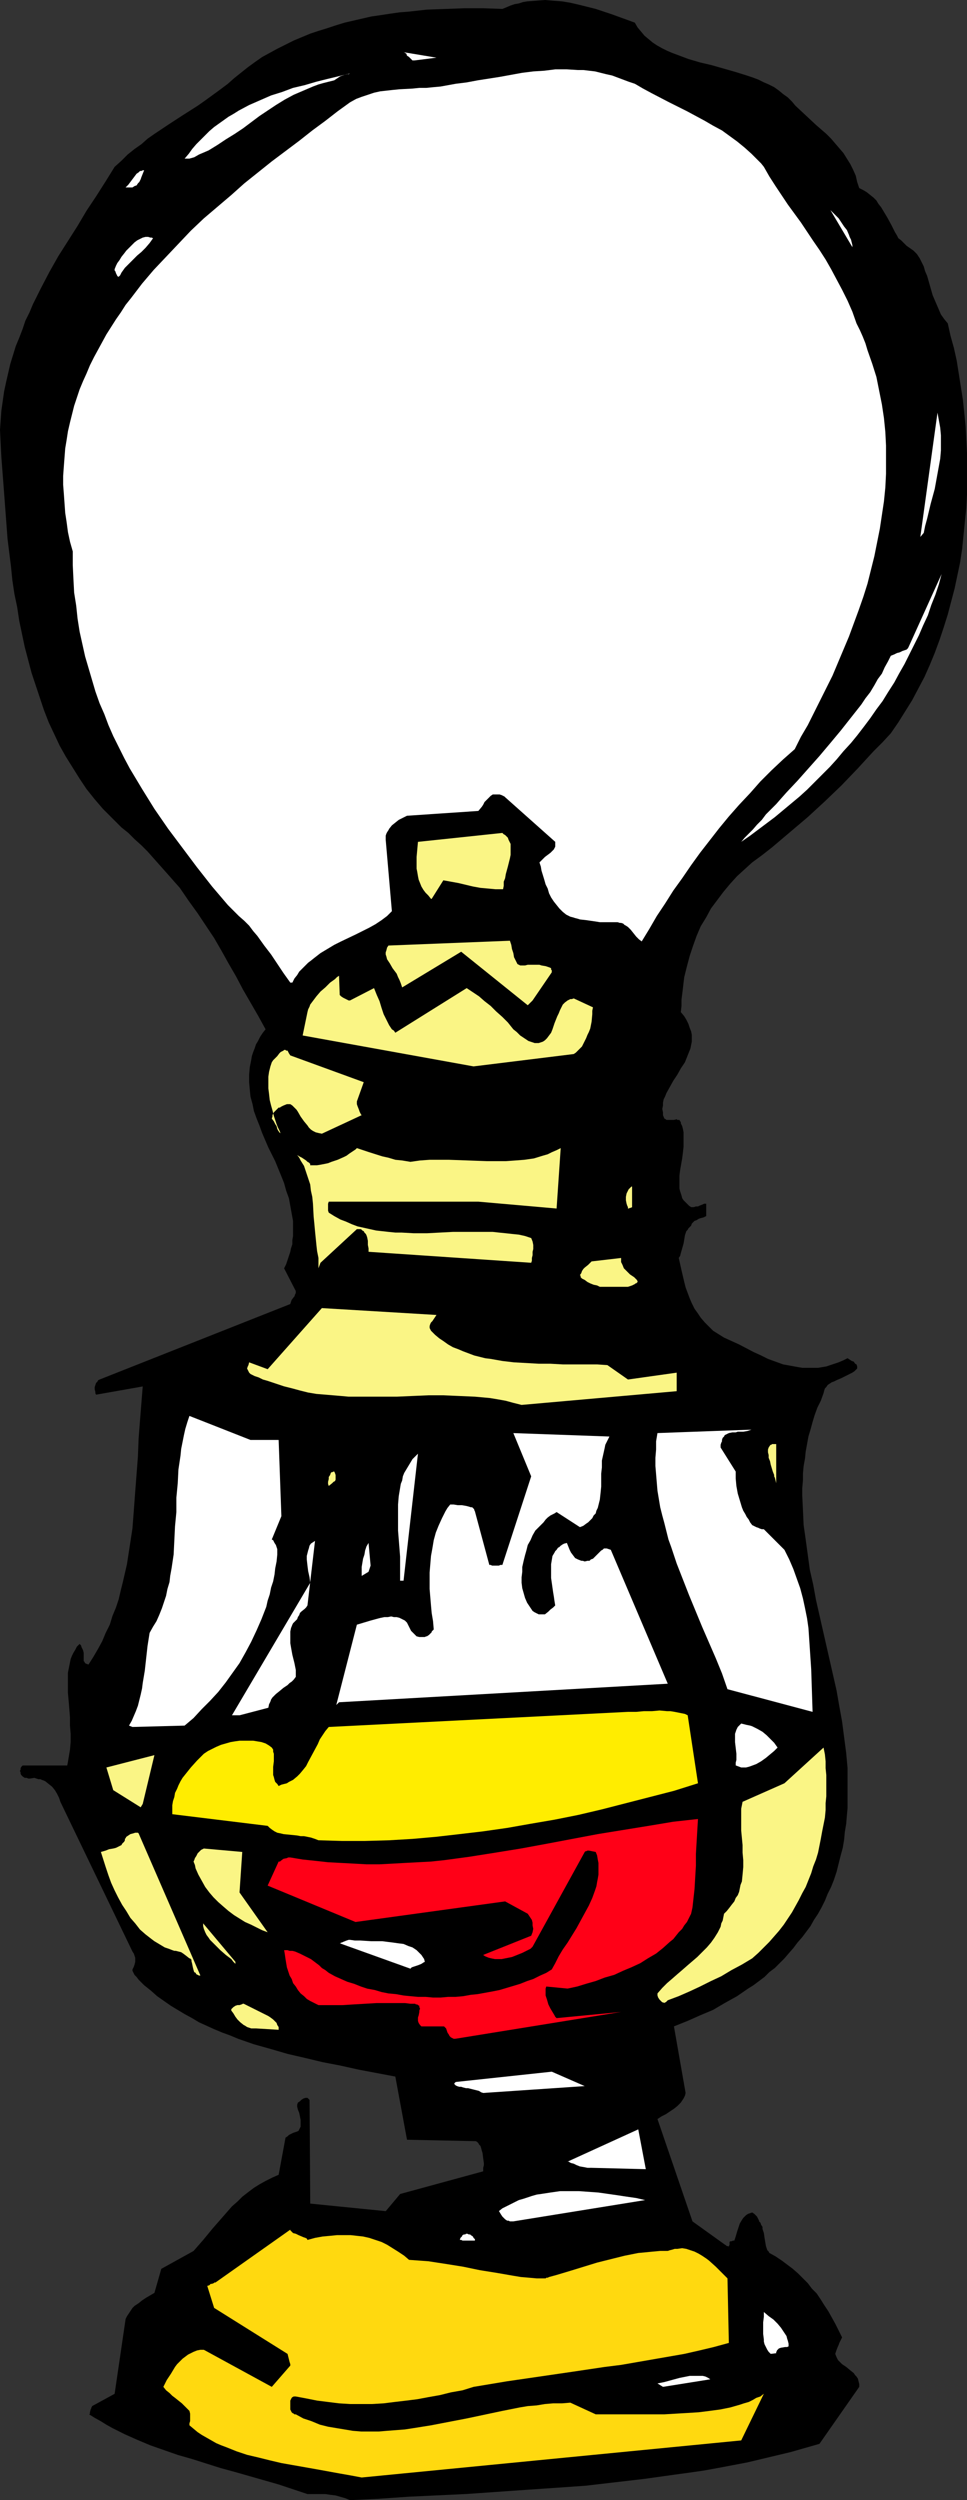 <?xml version="1.0" encoding="UTF-8" standalone="no"?>
<svg
   version="1.0"
   width="60.23mm"
   height="155.668mm"
   id="svg42"
   sodipodi:docname="Fuel Lantern 2.wmf"
   xmlns:inkscape="http://www.inkscape.org/namespaces/inkscape"
   xmlns:sodipodi="http://sodipodi.sourceforge.net/DTD/sodipodi-0.dtd"
   xmlns="http://www.w3.org/2000/svg"
   xmlns:svg="http://www.w3.org/2000/svg">
  <rect width="100%" height="100%" fill="#333333" stroke="none"/>
  <sodipodi:namedview
     id="namedview42"
     pagecolor="#ffffff"
     bordercolor="#000000"
     borderopacity="0.25"
     inkscape:showpageshadow="2"
     inkscape:pageopacity="0.0"
     inkscape:pagecheckerboard="0"
     inkscape:deskcolor="#d1d1d1"
     inkscape:document-units="mm" />
  <defs
     id="defs1">
    <pattern
       id="WMFhbasepattern"
       patternUnits="userSpaceOnUse"
       width="6"
       height="6"
       x="0"
       y="0" />
  </defs>
  <path
     style="fill:#000000;fill-opacity:1;fill-rule:evenodd;stroke:none"
     d="m 82.396,588.353 6.786,-0.323 6.947,-0.485 13.733,-0.646 6.947,-0.485 6.947,-0.485 7.109,-0.485 6.947,-0.485 6.947,-0.808 6.947,-0.808 6.947,-0.97 3.554,-0.485 3.393,-0.485 3.554,-0.646 3.393,-0.646 3.393,-0.646 3.393,-0.808 3.393,-0.808 3.393,-0.808 3.393,-0.97 3.393,-0.97 9.371,-13.412 v -0.646 l -0.162,-0.646 -0.162,-0.646 -0.323,-0.485 -0.323,-0.323 -0.323,-0.485 -0.808,-0.646 -0.969,-0.808 -0.969,-0.646 -0.485,-0.485 -0.485,-0.485 -0.323,-0.646 -0.323,-0.808 0.162,-0.485 0.162,-0.485 0.323,-0.808 0.162,-0.323 0.162,-0.485 0.323,-0.646 0.162,-0.323 0.162,-0.323 -0.808,-1.616 -0.808,-1.616 -0.808,-1.454 -0.808,-1.454 -0.969,-1.454 -0.808,-1.293 -0.969,-1.454 -1.131,-1.131 -0.969,-1.293 -1.131,-1.131 -1.131,-1.131 -1.292,-1.131 -1.292,-0.97 -1.292,-0.97 -1.454,-0.97 -1.454,-0.808 -0.162,-0.323 -0.323,-0.323 -0.162,-0.485 -0.162,-0.485 -0.162,-0.97 -0.162,-0.97 -0.162,-1.131 -0.323,-0.97 V 524.04 l -0.323,-0.485 -0.162,-0.485 -0.323,-0.323 v 0 -0.162 l -0.162,-0.323 -0.162,-0.323 -0.162,-0.323 -0.323,-0.323 -0.323,-0.323 -0.485,-0.323 -0.485,0.162 -0.485,0.162 -0.485,0.323 -0.323,0.323 -0.323,0.323 -0.323,0.485 -0.485,0.808 -0.323,0.97 -0.323,0.97 -0.323,1.131 -0.323,0.97 h -0.323 l -0.323,0.162 h -0.323 l -0.162,0.162 v 0.162 0.162 0.323 l -0.162,0.323 v 0 0.162 l -0.162,-0.162 h -0.323 l -0.162,-0.162 -0.485,-0.323 -7.432,-5.332 -8.24,-24.077 0.969,-0.646 0.969,-0.485 0.969,-0.646 0.969,-0.646 0.808,-0.646 0.323,-0.323 0.485,-0.485 0.323,-0.485 0.323,-0.485 0.323,-0.646 0.162,-0.646 -2.747,-15.674 3.231,-1.293 2.908,-1.293 3.07,-1.293 2.747,-1.616 2.908,-1.616 2.585,-1.778 1.292,-0.808 1.292,-0.97 1.292,-0.97 1.131,-1.131 1.292,-0.97 1.131,-1.131 1.131,-1.131 0.969,-1.131 1.131,-1.293 0.969,-1.293 1.131,-1.293 0.969,-1.293 0.969,-1.293 0.808,-1.454 0.969,-1.454 0.808,-1.454 0.808,-1.616 0.646,-1.616 0.808,-1.616 0.646,-1.616 0.646,-1.939 0.485,-1.939 0.485,-1.939 0.485,-1.778 0.323,-1.939 0.162,-1.778 0.323,-1.939 0.162,-1.939 0.162,-1.778 v -1.939 -1.778 -1.939 -3.717 l -0.323,-3.555 -0.485,-3.717 -0.485,-3.717 -0.646,-3.555 -0.646,-3.717 -0.808,-3.555 -0.808,-3.555 -0.808,-3.555 -0.808,-3.555 -1.616,-7.11 -0.646,-3.555 -0.808,-3.555 -0.485,-3.555 -0.485,-3.555 -0.485,-3.393 -0.162,-3.555 -0.162,-3.393 v -1.778 l 0.162,-1.778 v -1.616 l 0.162,-1.778 0.323,-1.778 0.162,-1.616 0.323,-1.778 0.323,-1.778 0.485,-1.616 0.485,-1.778 0.485,-1.616 0.646,-1.778 0.808,-1.616 0.646,-1.778 0.162,-0.646 0.162,-0.485 0.323,-0.323 0.323,-0.485 0.485,-0.323 0.485,-0.323 0.485,-0.162 0.646,-0.323 1.131,-0.485 1.292,-0.646 1.292,-0.646 0.485,-0.323 0.485,-0.485 0.162,-0.162 v -0.162 -0.323 l -0.162,-0.485 -0.323,-0.162 -0.323,-0.485 -0.485,-0.162 -0.969,-0.646 -0.969,0.485 -1.131,0.485 -0.969,0.323 -0.969,0.323 -0.969,0.323 -0.969,0.162 -0.969,0.162 h -0.969 -0.969 -0.969 -0.808 l -0.969,-0.162 -1.777,-0.323 -1.777,-0.323 -1.777,-0.646 -1.777,-0.646 -1.616,-0.808 -1.777,-0.808 -3.393,-1.778 -3.554,-1.616 -1.292,-0.808 -1.292,-0.808 -0.969,-0.97 -0.969,-0.97 -0.969,-1.131 -0.646,-0.97 -0.808,-1.131 -0.646,-1.293 -0.485,-1.131 -0.485,-1.293 -0.485,-1.293 -0.323,-1.293 -0.646,-2.747 -0.646,-2.909 0.323,-0.485 0.162,-0.646 0.323,-1.131 0.323,-1.131 0.162,-0.97 0.162,-0.97 0.323,-0.97 0.323,-0.323 0.162,-0.323 0.323,-0.323 0.323,-0.323 0.162,-0.485 0.323,-0.323 0.323,-0.323 0.485,-0.162 0.485,-0.323 0.485,-0.162 0.646,-0.162 0.646,-0.323 v -2.909 h -0.485 l -0.323,0.162 -0.808,0.323 -0.323,0.162 h -0.485 l -0.485,0.162 h -0.646 l -0.485,-0.323 -0.485,-0.485 -0.485,-0.485 -0.323,-0.323 -0.323,-0.485 -0.162,-0.646 -0.162,-0.485 -0.162,-0.485 -0.162,-0.646 v -0.485 -1.293 -1.293 l 0.162,-1.293 0.485,-2.747 0.162,-1.293 0.162,-1.454 v -1.293 -1.454 -0.646 l -0.162,-0.808 -0.162,-0.646 -0.323,-0.646 v -0.323 l -0.162,-0.162 -0.162,-0.323 h -0.162 -0.323 l -0.162,-0.162 -0.646,0.162 h -0.485 -0.646 -0.646 l -0.162,-0.162 -0.323,-0.162 -0.323,-0.808 v -0.646 l -0.162,-0.808 0.162,-0.808 v -0.646 l 0.162,-0.808 0.323,-0.646 0.323,-0.808 0.808,-1.454 0.808,-1.454 0.969,-1.454 0.808,-1.454 0.969,-1.454 0.646,-1.616 0.323,-0.808 0.323,-0.808 0.162,-0.808 0.162,-0.808 v -0.808 -0.808 l -0.162,-0.808 -0.323,-0.808 -0.323,-0.97 -0.485,-0.97 -0.485,-0.808 -0.808,-0.97 0.162,-1.454 v -1.454 l 0.162,-1.293 0.162,-1.293 0.162,-1.454 0.162,-1.293 0.646,-2.585 0.646,-2.424 0.808,-2.424 0.808,-2.262 0.969,-2.262 1.292,-2.101 1.131,-2.101 1.454,-1.939 1.454,-1.939 1.616,-1.939 1.616,-1.778 1.777,-1.616 1.777,-1.616 2.423,-1.778 2.262,-1.778 2.1,-1.778 2.1,-1.778 2.1,-1.778 2.1,-1.778 4.039,-3.717 3.877,-3.717 3.877,-4.04 1.777,-1.939 1.939,-2.101 2.1,-2.101 1.939,-2.101 1.777,-2.585 1.616,-2.585 1.616,-2.585 1.454,-2.747 1.454,-2.747 1.292,-2.909 1.131,-2.747 1.131,-3.07 0.969,-2.909 0.969,-3.07 0.808,-3.07 0.808,-3.07 0.646,-3.07 0.646,-3.07 0.485,-3.232 0.323,-3.232 0.323,-3.232 0.323,-3.07 0.162,-3.232 v -3.232 -3.232 -3.232 l -0.162,-3.232 -0.162,-3.07 -0.323,-3.232 -0.323,-3.07 -0.485,-3.07 -0.485,-3.07 -0.485,-3.07 -0.646,-2.909 -0.808,-2.909 -0.646,-2.909 -0.808,-0.97 -0.808,-1.131 -0.485,-1.131 -0.485,-1.131 -0.485,-1.131 -0.485,-1.131 -0.646,-2.262 -0.646,-2.262 -0.485,-1.131 -0.323,-1.131 -0.485,-0.97 -0.485,-0.97 -0.646,-0.97 -0.808,-0.808 -1.616,-1.131 -0.323,-0.323 -0.485,-0.485 -0.485,-0.485 -0.646,-0.485 -0.323,-0.646 -0.485,-0.808 -0.808,-1.616 -0.969,-1.778 -0.969,-1.616 -0.485,-0.808 -0.646,-0.808 -0.485,-0.808 -0.646,-0.646 -0.808,-0.646 -0.808,-0.646 -0.808,-0.485 -0.969,-0.485 -0.485,-1.454 -0.323,-1.454 -0.646,-1.454 -0.646,-1.293 -0.808,-1.293 -0.808,-1.293 -0.969,-1.131 -0.969,-1.131 -0.969,-1.131 -1.131,-1.131 -2.423,-2.101 -2.423,-2.262 -2.423,-2.262 -0.808,-0.97 -0.969,-0.97 -1.131,-0.808 -0.969,-0.808 -1.131,-0.808 -1.292,-0.646 -1.131,-0.485 -1.292,-0.646 -1.292,-0.485 -1.454,-0.485 -2.585,-0.808 -5.655,-1.616 -2.747,-0.646 -2.747,-0.808 -1.292,-0.485 -1.292,-0.485 -1.292,-0.485 -1.131,-0.485 -1.292,-0.646 -1.131,-0.646 -0.969,-0.646 -0.969,-0.808 -0.969,-0.808 -0.808,-0.97 -0.808,-0.97 L 149.445,5.333 147.667,4.686 145.89,4.04 144.113,3.393 142.174,2.747 140.236,2.101 138.297,1.616 136.358,1.131 134.258,0.646 132.319,0.323 130.219,0.162 128.28,0 l -2.1,0.162 -2.1,0.162 -0.969,0.162 -0.969,0.323 -0.969,0.162 -0.969,0.323 -1.131,0.485 -0.808,0.323 -4.524,-0.162 h -4.362 l -4.362,0.162 -4.524,0.162 -4.362,0.485 -2.1,0.162 -2.262,0.323 -2.1,0.323 -2.262,0.323 -2.1,0.485 -2.1,0.485 -2.1,0.485 -2.1,0.646 -1.939,0.646 -2.1,0.646 -1.939,0.646 -1.939,0.808 -1.939,0.808 -1.939,0.97 -1.939,0.97 -1.777,0.97 -1.777,0.97 -1.616,1.131 -1.777,1.293 -1.616,1.293 -1.616,1.293 -1.454,1.293 -1.939,1.454 -1.777,1.293 -1.777,1.293 -1.616,1.131 -3.554,2.262 -3.231,2.101 -3.393,2.262 -1.616,1.131 -1.454,1.293 -1.616,1.131 -1.616,1.293 -1.454,1.454 -1.616,1.454 -2.1,3.393 -2.262,3.555 -2.262,3.393 -2.1,3.555 -2.262,3.555 -2.262,3.555 -2.1,3.717 L 9.694,67.707 7.755,71.585 6.947,73.524 5.978,75.463 5.332,77.402 4.524,79.503 3.716,81.442 3.07,83.543 2.423,85.643 1.939,87.744 1.454,89.845 0.969,92.107 0.646,94.369 0.323,96.631 0.162,98.894 0,101.156 l 0.323,6.464 0.485,6.302 0.485,6.464 0.485,6.464 0.808,6.464 0.323,3.232 0.485,3.232 0.646,3.07 0.485,3.232 0.646,3.07 0.646,3.07 0.808,3.07 0.808,3.07 0.969,2.909 0.969,2.909 0.969,2.909 1.131,2.909 1.292,2.747 1.292,2.747 1.454,2.585 1.616,2.585 1.616,2.585 1.616,2.424 1.939,2.424 1.939,2.262 2.1,2.101 2.262,2.262 1.616,1.293 1.454,1.454 1.616,1.454 1.454,1.454 1.292,1.454 1.292,1.454 1.292,1.454 1.292,1.454 1.131,1.293 1.292,1.454 2.1,3.07 2.1,2.909 1.939,2.909 1.939,2.909 1.777,3.07 1.616,2.909 1.777,3.07 1.616,3.07 1.777,3.07 1.777,3.07 1.777,3.232 -0.646,0.808 -0.646,0.97 -0.485,0.97 -0.485,0.808 -0.323,0.97 -0.323,0.808 -0.323,0.97 -0.162,0.97 -0.162,0.808 -0.162,0.808 -0.162,1.778 v 1.778 l 0.162,1.778 0.162,1.616 0.485,1.778 0.323,1.616 0.646,1.778 0.646,1.616 0.646,1.778 1.454,3.393 1.616,3.232 1.454,3.555 0.646,1.616 0.485,1.778 0.646,1.778 0.323,1.778 0.323,1.778 0.323,1.778 v 1.778 1.778 l -0.162,0.97 v 0.97 l -0.323,0.97 -0.162,0.808 -0.323,0.97 -0.323,0.97 -0.323,0.97 -0.485,0.97 2.747,5.333 v 0.485 l -0.162,0.323 -0.162,0.485 -0.162,0.162 -0.485,0.646 -0.162,0.485 -0.162,0.485 -44.914,17.775 -0.323,0.162 -0.162,0.323 -0.323,0.323 -0.162,0.485 -0.162,0.485 v 0.485 l 0.162,0.646 v 0.323 l 0.162,0.323 10.986,-1.939 -0.323,4.04 -0.323,4.04 -0.323,4.201 -0.162,4.201 -0.323,4.201 -0.323,4.201 -0.323,4.363 -0.323,4.201 -0.646,4.201 -0.323,2.101 -0.323,2.101 -0.485,2.101 -0.485,2.101 -0.485,1.939 -0.485,2.101 -0.646,1.939 -0.808,1.939 -0.646,2.101 -0.969,1.939 -0.808,1.939 -0.969,1.778 -1.131,1.939 -1.131,1.778 -0.485,-0.162 -0.323,-0.162 -0.162,-0.323 -0.162,-0.162 v -0.323 -0.323 -1.293 l -0.162,-0.646 -0.162,-0.323 -0.162,-0.323 -0.162,-0.485 -0.323,-0.323 -0.646,0.646 -0.323,0.646 -0.485,0.808 -0.323,0.646 -0.323,0.808 -0.162,0.808 -0.162,0.808 -0.162,0.808 -0.162,0.808 v 0.97 1.778 1.939 l 0.162,1.778 0.162,1.939 0.162,2.101 v 1.939 l 0.162,1.939 v 1.939 l -0.162,1.778 -0.162,0.97 -0.162,0.97 -0.162,0.97 -0.162,0.808 H 5.332 l -0.323,0.323 -0.162,0.323 v 0.323 l -0.162,0.323 0.162,0.323 v 0.323 l 0.162,0.323 0.323,0.323 0.485,0.323 h 0.485 l 0.323,0.162 h 0.485 l 0.969,-0.162 0.485,0.162 0.485,0.162 h 0.485 l 0.323,0.162 0.485,0.162 0.323,0.162 0.808,0.646 0.808,0.646 0.646,0.808 0.485,0.808 0.485,0.97 0.162,0.485 0.162,0.485 16.964,35.227 0.323,0.485 0.162,0.485 0.162,0.485 v 0.485 0.485 l -0.162,0.646 -0.162,0.485 -0.323,0.646 v 0.323 l 0.162,0.323 0.323,0.646 0.485,0.485 0.485,0.646 1.292,1.293 1.616,1.293 1.454,1.293 1.616,1.131 1.616,1.131 1.616,0.97 1.616,0.97 1.777,0.97 1.616,0.97 1.777,0.808 1.777,0.808 1.939,0.808 1.777,0.646 1.939,0.808 3.716,1.293 4.039,1.131 3.877,1.131 4.201,0.97 4.039,0.97 4.201,0.808 4.362,0.97 8.563,1.616 2.747,14.866 15.671,0.323 h 0.485 l 0.323,0.162 0.323,0.323 0.162,0.323 0.323,0.323 0.162,0.485 0.162,0.646 0.162,0.485 0.162,1.293 0.162,1.131 v 0.485 l -0.162,0.646 v 0.485 0.323 l -19.549,5.333 -3.393,4.04 -17.772,-1.778 -0.162,-24.4 -0.162,-0.162 -0.162,-0.162 -0.162,-0.162 h -0.162 -0.162 -0.162 l -0.485,0.162 -0.485,0.323 -0.323,0.323 -0.485,0.323 -0.162,0.485 v 0.162 0.323 l 0.162,0.646 0.323,0.808 0.162,0.808 0.162,0.808 v 0.808 0.323 0.485 l -0.162,0.323 -0.162,0.323 -0.162,0.323 -0.323,0.162 -0.485,0.162 -0.485,0.162 -0.969,0.485 -0.323,0.323 -0.485,0.323 -1.616,8.726 -1.454,0.646 -1.616,0.808 -1.454,0.808 -1.292,0.808 -1.292,0.97 -1.454,1.131 -1.131,1.131 -1.292,1.131 -1.131,1.293 -1.131,1.293 -2.262,2.585 -2.262,2.747 -2.262,2.585 -7.593,4.201 -1.616,5.656 -1.939,1.131 -0.969,0.646 -0.808,0.646 -0.969,0.646 -0.485,0.485 -0.323,0.485 -0.323,0.485 -0.323,0.485 -0.323,0.485 -0.323,0.646 -2.585,17.613 -5.332,2.909 v 0.162 l -0.162,0.162 v 0.162 l -0.162,0.323 -0.162,0.646 v 0.323 l -0.162,0.162 1.292,0.808 1.454,0.808 1.292,0.808 1.454,0.808 2.908,1.454 2.908,1.293 3.07,1.293 3.231,1.131 3.231,1.131 3.393,0.97 6.624,2.101 3.554,0.97 3.393,0.97 6.786,1.939 3.393,1.131 3.393,1.131 h 1.454 1.454 1.292 l 1.131,0.162 1.292,0.162 1.131,0.323 1.131,0.323 z"
     id="path1" />
  <path
     style="fill:#ffd90f;fill-opacity:1;fill-rule:evenodd;stroke:none"
     d="m 85.143,583.021 89.344,-8.726 5.332,-10.988 -0.808,0.646 -0.969,0.323 -0.808,0.485 -0.969,0.485 -1.131,0.323 -0.969,0.323 -1.131,0.323 -1.131,0.323 -2.423,0.485 -2.423,0.323 -2.585,0.323 -2.585,0.162 -2.747,0.162 -2.747,0.162 h -5.493 -5.493 -2.585 -2.585 l -5.978,-2.747 -1.939,0.162 h -2.1 l -1.939,0.162 -1.939,0.323 -2.1,0.162 -1.939,0.323 -4.039,0.808 -8.401,1.778 -4.201,0.808 -4.201,0.808 -4.039,0.646 -2.1,0.323 -2.1,0.162 -2.1,0.162 -1.939,0.162 H 87.082 84.981 l -1.939,-0.162 -1.939,-0.323 -1.939,-0.323 -1.939,-0.323 -1.939,-0.485 -1.939,-0.808 -1.939,-0.646 -1.777,-0.97 h -0.323 l -0.162,-0.162 -0.323,-0.162 -0.162,-0.162 -0.162,-0.323 -0.162,-0.323 v -0.323 -0.485 -0.485 -0.323 -0.485 l 0.162,-0.323 0.162,-0.323 0.162,-0.162 0.323,-0.162 h 0.485 l 2.585,0.485 2.423,0.485 2.585,0.323 2.585,0.323 2.585,0.162 h 2.585 2.585 l 2.747,-0.162 2.585,-0.323 2.747,-0.323 2.585,-0.323 2.585,-0.485 2.747,-0.485 2.585,-0.646 2.747,-0.485 2.585,-0.808 3.877,-0.646 3.877,-0.646 7.755,-1.131 7.755,-1.131 7.593,-1.131 3.877,-0.485 3.716,-0.646 3.716,-0.646 3.716,-0.646 3.716,-0.646 3.554,-0.808 3.393,-0.808 3.554,-0.97 -0.323,-15.19 -0.646,-0.646 -0.646,-0.646 -1.454,-1.454 -1.616,-1.454 -0.646,-0.485 -0.969,-0.646 -0.808,-0.485 -0.969,-0.485 -0.969,-0.323 -0.969,-0.323 -0.969,-0.162 -1.131,0.162 h -0.646 l -0.485,0.162 -0.646,0.162 -0.485,0.162 h -1.777 l -1.777,0.162 -1.616,0.162 -1.777,0.162 -1.616,0.323 -1.616,0.323 -3.231,0.808 -3.231,0.808 -6.301,1.939 -3.231,0.97 -1.777,0.485 -0.323,0.162 h -0.323 l -0.162,0.162 h -0.162 -1.939 l -1.777,-0.162 -1.939,-0.162 -1.939,-0.323 -3.716,-0.646 -4.039,-0.646 -3.877,-0.808 -4.039,-0.646 -2.1,-0.323 -2.1,-0.323 -2.262,-0.162 -2.262,-0.162 -1.131,-0.97 -1.454,-0.97 -1.292,-0.808 -1.292,-0.808 -1.292,-0.646 -1.454,-0.485 -1.454,-0.485 -1.454,-0.323 -1.454,-0.162 -1.454,-0.162 h -1.616 -1.616 l -1.616,0.162 -1.777,0.162 -1.777,0.323 -1.777,0.485 -0.162,-0.323 -0.323,-0.162 -0.485,-0.162 -1.131,-0.485 -0.646,-0.323 -0.646,-0.162 -0.485,-0.485 -0.162,-0.162 v -0.162 L 50.73,537.129 h -0.323 v 0.162 h -0.162 l -0.323,0.162 h -0.323 l -0.323,0.323 -0.485,0.162 1.616,5.171 17.287,10.827 0.162,0.646 0.162,0.646 0.162,0.646 0.162,0.485 v 0.323 l -4.362,5.009 -15.995,-8.726 h -0.808 l -0.808,0.162 -0.808,0.323 -0.646,0.323 -0.646,0.323 -0.646,0.485 -0.646,0.485 -0.646,0.646 -0.646,0.646 -0.485,0.646 -0.969,1.616 -0.969,1.454 -0.808,1.616 0.646,0.808 0.808,0.646 0.646,0.646 0.646,0.485 0.808,0.646 0.808,0.646 0.808,0.808 0.485,0.485 0.485,0.485 0.162,0.646 v 0.808 0.485 0.485 l -0.162,0.485 v 0.485 l 0.969,0.808 0.969,0.808 0.969,0.646 1.131,0.646 1.131,0.646 1.131,0.646 1.131,0.485 1.292,0.485 2.423,0.97 2.423,0.808 2.747,0.646 2.585,0.646 2.747,0.646 2.747,0.485 5.493,0.97 5.332,0.97 2.747,0.485 z"
     id="path2" />
  <path
     style="fill:#ffffff;fill-opacity:1;fill-rule:evenodd;stroke:none"
     d="m 156.069,561.691 11.148,-1.778 -0.485,-0.323 -0.646,-0.323 -0.646,-0.162 h -0.646 -0.808 -0.808 -0.808 l -0.808,0.162 -1.616,0.323 -1.777,0.485 -1.777,0.485 -1.616,0.323 z"
     id="path3" />
  <path
     style="fill:#ffffff;fill-opacity:1;fill-rule:evenodd;stroke:none"
     d="m 182.726,553.773 v -0.323 l 0.162,-0.162 v -0.162 l 0.162,-0.162 0.323,-0.323 0.485,-0.162 0.969,-0.162 h 0.485 l 0.323,-0.162 v -0.646 l -0.162,-0.646 -0.162,-0.485 -0.162,-0.646 -0.323,-0.485 -0.646,-0.97 -0.323,-0.485 -0.808,-0.97 -0.969,-0.97 -1.131,-0.808 -1.131,-0.97 v 1.131 l -0.162,1.293 v 1.293 1.454 l 0.162,1.293 v 0.485 l 0.162,0.646 0.323,0.646 0.323,0.646 0.323,0.485 0.485,0.485 z"
     id="path4" />
  <path
     style="fill:#ffffff;fill-opacity:1;fill-rule:evenodd;stroke:none"
     d="m 109.862,527.272 h 1.939 v -0.323 l -0.162,-0.162 -0.162,-0.162 -0.162,-0.323 -0.485,-0.323 -0.162,-0.162 h -0.323 l -0.323,-0.162 h -0.323 l -0.162,0.162 h -0.323 l -0.323,0.162 -0.162,0.323 -0.323,0.323 -0.162,0.485 v 0 h 0.162 v 0 h 0.162 l 0.323,0.162 h 0.162 0.485 z"
     id="path5" />
  <path
     style="fill:#ffffff;fill-opacity:1;fill-rule:evenodd;stroke:none"
     d="m 120.848,522.747 31.02,-5.009 -2.1,-0.485 -2.262,-0.323 -2.1,-0.323 -2.262,-0.323 -2.262,-0.323 -2.262,-0.162 -2.262,-0.162 h -2.262 -2.262 l -2.262,0.323 -2.1,0.323 -1.131,0.162 -1.131,0.323 -0.969,0.323 -0.969,0.323 -1.131,0.323 -0.969,0.485 -0.969,0.485 -0.969,0.485 -0.969,0.485 -0.808,0.646 0.485,0.808 0.323,0.485 0.323,0.323 0.323,0.323 0.485,0.323 h 0.323 l 0.323,0.162 h 0.485 z"
     id="path6" />
  <path
     style="fill:#ffffff;fill-opacity:1;fill-rule:evenodd;stroke:none"
     d="m 139.266,510.143 12.763,0.323 -1.777,-9.372 -16.641,7.595 h 0.162 0.162 l 0.162,0.162 0.323,0.162 0.646,0.162 0.646,0.323 0.808,0.323 0.969,0.162 0.808,0.162 z"
     id="path7" />
  <path
     style="fill:#ffffff;fill-opacity:1;fill-rule:evenodd;stroke:none"
     d="m 113.739,492.53 23.911,-1.616 -7.755,-3.393 -22.619,2.424 -0.162,0.162 -0.162,0.162 v 0.162 l 0.162,0.162 0.162,0.162 0.323,0.162 0.485,0.162 h 0.485 l 0.485,0.162 0.646,0.162 h 0.485 l 1.292,0.323 0.646,0.162 0.646,0.162 0.485,0.323 z"
     id="path8" />
  <path
     style="fill:#ff0017;fill-opacity:1;fill-rule:evenodd;stroke:none"
     d="m 107.277,479.764 38.936,-6.302 -15.187,1.454 -0.323,-0.323 -0.162,-0.323 -0.485,-0.808 -0.485,-0.808 -0.485,-0.97 -0.323,-1.131 -0.323,-0.97 v -0.485 -0.646 -0.485 l 0.162,-0.485 5.008,0.485 2.262,-0.485 2.1,-0.646 2.262,-0.646 2.1,-0.808 2.262,-0.646 2.1,-0.97 1.939,-0.808 2.1,-0.97 1.777,-1.131 1.939,-1.131 1.616,-1.293 1.616,-1.454 0.808,-0.646 0.646,-0.808 0.646,-0.808 0.808,-0.808 0.485,-0.808 0.646,-0.808 0.485,-0.97 0.485,-0.97 0.323,-1.454 0.162,-1.454 0.162,-1.454 0.162,-1.454 0.162,-2.747 0.162,-2.747 v -2.747 l 0.162,-2.747 0.162,-2.747 0.162,-2.747 -2.908,0.323 -2.908,0.323 -5.816,0.97 -5.978,0.97 -5.978,0.97 -5.978,1.131 -5.978,1.131 -6.139,1.131 -5.978,0.97 -6.139,0.97 -5.978,0.808 -3.07,0.323 -3.07,0.162 -3.07,0.162 -2.908,0.162 -3.07,0.162 h -3.07 l -2.908,-0.162 -3.07,-0.162 -3.07,-0.162 -2.908,-0.323 -3.07,-0.323 -2.908,-0.485 h -0.485 l -0.323,0.162 -0.808,0.162 -0.646,0.485 -0.162,0.162 h -0.323 l -2.585,5.656 20.68,8.564 35.22,-4.848 5.332,2.909 0.323,0.485 0.323,0.485 0.323,0.485 0.162,0.646 v 0.646 l 0.162,0.808 -0.162,0.808 -0.323,0.808 -11.309,4.525 0.485,0.323 0.808,0.323 0.646,0.162 0.808,0.162 h 0.808 0.808 l 0.808,-0.162 0.808,-0.162 0.808,-0.162 0.808,-0.323 1.616,-0.646 0.646,-0.323 0.646,-0.323 0.646,-0.323 0.485,-0.485 12.279,-22.3 0.162,-0.162 h 0.162 l 0.323,-0.162 h 0.323 l 0.808,0.162 0.808,0.162 0.323,0.808 0.162,0.97 0.162,0.808 v 0.97 0.97 0.808 l -0.162,0.97 -0.162,0.808 -0.162,0.97 -0.323,0.97 -0.646,1.778 -0.808,1.778 -0.969,1.778 -0.969,1.778 -0.969,1.778 -2.1,3.393 -1.131,1.616 -0.969,1.616 -0.808,1.616 -0.808,1.454 -1.292,0.808 -1.454,0.646 -1.616,0.808 -1.454,0.485 -1.616,0.646 -1.616,0.485 -1.616,0.485 -1.616,0.485 -1.616,0.323 -1.777,0.323 -1.777,0.323 -1.616,0.162 -1.777,0.323 -1.777,0.162 h -1.777 l -1.777,0.162 h -1.777 l -1.777,-0.162 h -1.777 l -1.777,-0.162 -1.616,-0.162 -1.777,-0.323 -1.777,-0.162 -1.616,-0.323 -1.616,-0.485 -1.777,-0.323 -1.454,-0.485 -1.616,-0.646 -1.616,-0.485 -1.454,-0.646 -1.454,-0.646 -1.454,-0.808 -0.808,-0.646 -0.808,-0.485 -0.646,-0.646 -0.646,-0.485 -0.646,-0.485 -0.646,-0.485 -0.646,-0.323 -0.646,-0.323 -0.646,-0.323 -0.646,-0.323 -1.131,-0.485 -0.646,-0.162 h -0.646 l -0.485,-0.162 h -0.808 l 0.162,0.97 0.162,1.131 0.162,0.97 0.162,0.97 0.323,0.97 0.323,0.97 0.485,0.808 0.323,0.97 0.646,0.808 0.485,0.808 0.646,0.808 0.808,0.646 0.646,0.646 0.808,0.485 0.969,0.485 0.969,0.485 h 1.454 1.292 2.908 l 2.585,-0.162 2.747,-0.162 2.747,-0.162 h 2.585 2.747 1.292 l 1.292,0.162 h 0.323 0.485 0.323 l 0.162,0.162 h 0.323 l 0.162,0.162 0.323,0.162 v 0.323 l 0.162,0.323 -0.162,0.485 v 0.323 l -0.162,0.808 -0.162,0.485 v 0.485 0.323 l 0.162,0.485 0.323,0.485 0.162,0.162 0.162,0.162 h 5.17 0.162 l 0.162,0.162 0.162,0.162 0.162,0.162 0.162,0.485 0.162,0.485 0.323,0.485 0.162,0.323 0.162,0.162 0.162,0.162 0.323,0.162 0.323,0.162 z"
     id="path9" />
  <path
     style="fill:#faf585;fill-opacity:1;fill-rule:evenodd;stroke:none"
     d="m 60.263,477.34 5.332,0.323 v -0.646 l -0.323,-0.485 -0.162,-0.485 -0.485,-0.485 -0.323,-0.323 -0.646,-0.485 -0.485,-0.323 -0.646,-0.323 -1.292,-0.646 -1.292,-0.646 -1.292,-0.646 -1.292,-0.646 h -0.162 v 0 l -0.323,0.162 -0.485,0.162 h -0.485 l -0.485,0.162 -0.485,0.323 -0.323,0.323 -0.162,0.162 v 0.323 l 0.485,0.646 0.485,0.808 0.485,0.646 0.646,0.646 0.808,0.646 0.323,0.162 0.485,0.323 0.485,0.162 0.485,0.162 h 0.646 z"
     id="path10" />
  <path
     style="fill:#faf585;fill-opacity:1;fill-rule:evenodd;stroke:none"
     d="m 157.2,470.715 2.585,-0.97 2.585,-1.131 2.423,-1.131 2.585,-1.293 2.423,-1.131 2.423,-1.454 2.423,-1.293 2.423,-1.454 1.454,-1.293 1.292,-1.293 1.292,-1.293 1.131,-1.293 1.131,-1.293 1.131,-1.454 0.969,-1.454 0.969,-1.454 0.808,-1.454 0.808,-1.454 0.808,-1.616 0.808,-1.454 0.646,-1.616 0.646,-1.616 0.485,-1.616 0.646,-1.616 0.485,-1.616 0.323,-1.616 0.323,-1.616 0.323,-1.778 0.323,-1.616 0.323,-1.616 0.162,-1.778 v -1.616 l 0.162,-1.616 v -1.778 -1.616 -1.616 l -0.162,-1.616 v -1.616 l -0.162,-1.616 -0.323,-1.616 -9.209,8.403 -9.855,4.363 -0.323,1.616 v 1.778 1.616 1.778 l 0.323,3.393 v 1.778 l 0.162,1.778 v 1.616 l -0.162,1.778 -0.162,1.616 -0.323,0.808 -0.162,0.808 -0.162,0.808 -0.323,0.808 -0.485,0.646 -0.323,0.808 -0.646,0.808 -0.485,0.646 -0.646,0.808 -0.646,0.646 -0.162,0.808 -0.162,0.808 -0.323,0.646 -0.162,0.808 -0.646,1.293 -0.808,1.293 -0.808,1.131 -0.969,1.131 -1.131,1.131 -1.131,1.131 -2.262,1.939 -1.292,1.131 -1.131,0.97 -1.292,1.131 -1.131,0.97 -1.131,1.131 -1.131,1.293 v 0.485 l 0.162,0.485 0.323,0.485 0.323,0.323 0.162,0.162 0.162,0.162 h 0.162 l 0.323,0.162 0.162,-0.162 h 0.162 l 0.323,-0.323 z"
     id="path11" />
  <path
     style="fill:#faf585;fill-opacity:1;fill-rule:evenodd;stroke:none"
     d="M 47.176,464.898 32.635,431.448 32.474,431.287 h -0.162 -0.162 -0.323 l -0.485,0.162 -0.646,0.162 -0.485,0.323 -0.485,0.323 -0.162,0.323 -0.162,0.162 v 0.162 0.162 l -0.162,0.323 -0.323,0.323 -0.162,0.162 -0.162,0.323 -0.646,0.323 -0.646,0.323 -0.646,0.162 -0.969,0.162 -0.808,0.323 -1.131,0.323 1.131,3.555 0.646,1.939 0.646,1.778 0.808,1.778 0.808,1.616 0.969,1.778 0.969,1.454 0.969,1.616 1.131,1.293 1.131,1.454 1.292,1.131 1.454,1.131 0.646,0.485 0.808,0.485 0.808,0.485 0.808,0.485 0.969,0.323 0.808,0.323 0.485,0.162 h 0.323 l 0.646,0.162 0.646,0.162 0.485,0.323 0.646,0.485 0.808,0.646 h 0.162 l 0.162,0.162 0.162,0.162 v 0.323 l 0.162,0.646 0.162,0.808 0.162,0.646 0.162,0.485 0.323,0.162 0.162,0.323 0.323,0.162 0.323,0.162 z"
     id="path12" />
  <path
     style="fill:#ffffff;fill-opacity:1;fill-rule:evenodd;stroke:none"
     d="m 96.614,463.282 0.323,-0.323 0.485,-0.162 0.969,-0.323 0.808,-0.323 0.485,-0.323 0.323,-0.162 -0.162,-0.646 -0.323,-0.485 -0.323,-0.485 -0.323,-0.323 -0.485,-0.485 -0.323,-0.323 -0.485,-0.323 -0.485,-0.323 -0.969,-0.323 -1.131,-0.485 -1.292,-0.162 -1.131,-0.162 -1.292,-0.162 -1.292,-0.162 h -2.585 l -2.585,-0.162 h -1.292 l -1.131,-0.162 h -0.323 l -0.485,0.162 -0.808,0.323 -0.323,0.162 h -0.162 l -0.162,0.162 h -0.162 z"
     id="path13" />
  <path
     style="fill:#faf585;fill-opacity:1;fill-rule:evenodd;stroke:none"
     d="m 55.416,461.666 -7.593,-9.049 v 0.646 l 0.162,0.646 0.323,0.808 0.323,0.646 0.485,0.646 0.323,0.485 0.646,0.646 0.646,0.646 1.131,1.131 1.292,1.131 1.292,0.97 0.485,0.646 0.485,0.485 z"
     id="path14" />
  <path
     style="fill:#faf585;fill-opacity:1;fill-rule:evenodd;stroke:none"
     d="m 63.009,454.717 -6.624,-9.372 0.646,-9.534 -9.047,-0.808 -0.323,0.162 -0.323,0.162 -0.162,0.162 -0.323,0.323 -0.323,0.323 -0.323,0.646 -0.323,0.485 -0.162,0.485 -0.162,0.323 0.323,0.808 0.162,0.808 0.646,1.454 0.808,1.454 0.808,1.454 0.969,1.293 0.969,1.131 1.131,1.131 1.292,1.131 1.131,0.97 1.292,0.97 1.292,0.808 1.292,0.808 1.454,0.646 1.292,0.646 1.292,0.646 z"
     id="path15" />
  <path
     style="fill:#ffed00;fill-opacity:1;fill-rule:evenodd;stroke:none"
     d="m 74.965,433.064 5.493,0.162 h 5.493 l 5.655,-0.162 5.493,-0.323 5.493,-0.485 5.655,-0.646 5.493,-0.646 5.655,-0.808 5.493,-0.97 5.655,-0.97 5.655,-1.131 5.493,-1.293 5.655,-1.454 5.655,-1.454 5.655,-1.454 5.655,-1.778 -2.423,-15.998 -0.646,-0.323 -0.808,-0.162 -0.808,-0.162 -0.808,-0.162 -0.969,-0.162 h -0.808 l -1.777,-0.162 -1.777,0.162 h -1.939 l -1.777,0.162 h -1.939 l -70.441,3.555 -0.808,0.97 -0.646,0.97 -0.646,0.97 -0.485,1.131 -1.131,2.101 -1.131,2.101 -0.485,0.97 -0.646,0.808 -0.808,0.97 -0.646,0.646 -0.969,0.808 -0.969,0.485 -0.485,0.323 -0.646,0.162 -0.646,0.162 -0.646,0.323 -0.323,-0.485 -0.485,-0.485 -0.162,-0.485 -0.162,-0.646 -0.162,-0.485 v -0.646 -1.293 l 0.162,-1.293 v -0.646 -0.485 -0.646 l -0.162,-0.485 v -0.485 l -0.323,-0.485 -0.646,-0.485 -0.808,-0.485 -0.969,-0.323 -0.969,-0.162 -0.969,-0.162 h -0.969 -1.131 -1.131 l -1.131,0.162 -0.969,0.162 -1.131,0.323 -1.131,0.323 -1.131,0.485 -0.969,0.485 -0.969,0.485 -0.969,0.646 -1.616,1.616 -1.454,1.616 -0.646,0.808 -0.646,0.808 -0.646,0.808 -0.485,0.808 -0.485,0.97 -0.323,0.808 -0.485,0.97 -0.162,0.97 -0.323,0.97 -0.162,0.97 v 0.97 1.131 l 22.457,2.747 0.485,0.485 0.646,0.485 0.485,0.323 0.646,0.323 0.808,0.162 0.646,0.162 1.616,0.162 1.616,0.162 0.808,0.162 h 0.808 l 0.808,0.162 0.808,0.162 0.969,0.323 z"
     id="path16" />
  <path
     style="fill:#faf585;fill-opacity:1;fill-rule:evenodd;stroke:none"
     d="m 33.605,424.5 2.747,-11.473 -11.309,2.909 1.616,5.332 6.462,4.04 z"
     id="path17" />
  <path
     style="fill:#ffffff;fill-opacity:1;fill-rule:evenodd;stroke:none"
     d="m 174.487,415.936 h 0.646 0.485 l 0.646,-0.162 0.485,-0.162 1.292,-0.485 1.131,-0.646 1.131,-0.808 0.969,-0.808 0.969,-0.808 0.808,-0.808 -0.808,-1.131 -0.808,-0.808 -0.969,-0.97 -0.969,-0.808 -1.131,-0.646 -1.292,-0.646 -0.485,-0.162 -0.808,-0.162 -0.646,-0.162 -0.646,-0.162 -0.485,0.485 -0.323,0.323 -0.323,0.646 -0.162,0.485 -0.162,0.485 v 0.646 0.646 0.646 l 0.323,2.747 v 1.454 l -0.162,0.646 v 0.646 z"
     id="path18" />
  <path
     style="fill:#ffffff;fill-opacity:1;fill-rule:evenodd;stroke:none"
     d="m 31.181,406.402 12.279,-0.323 2.1,-1.778 1.939,-2.101 1.939,-1.939 1.939,-2.101 1.777,-2.262 1.616,-2.262 1.616,-2.262 1.454,-2.585 1.292,-2.424 1.292,-2.747 1.131,-2.585 1.131,-2.909 0.323,-1.454 0.485,-1.454 0.323,-1.616 0.485,-1.454 0.323,-1.616 0.162,-1.454 0.323,-1.616 0.162,-1.616 v -0.646 -0.646 l -0.162,-0.485 -0.162,-0.485 -0.323,-0.485 -0.162,-0.323 -0.162,-0.323 -0.323,-0.162 2.262,-5.494 -0.646,-17.937 h -6.624 l -14.379,-5.656 -0.485,1.454 -0.485,1.616 -0.323,1.454 -0.323,1.616 -0.323,1.616 -0.162,1.616 -0.485,3.232 -0.162,3.232 -0.323,3.393 v 3.393 l -0.323,3.393 -0.162,3.393 -0.162,3.232 -0.485,3.232 -0.323,1.778 -0.162,1.454 -0.485,1.616 -0.323,1.616 -0.485,1.454 -0.485,1.454 -0.646,1.616 -0.646,1.454 -0.808,1.293 -0.808,1.454 -0.485,3.07 -0.323,2.909 -0.323,2.909 -0.485,2.909 -0.162,1.293 -0.323,1.454 -0.323,1.293 -0.323,1.293 -0.485,1.293 -0.485,1.131 -0.485,1.131 -0.646,1.131 z"
     id="path19" />
  <path
     style="fill:#ffffff;fill-opacity:1;fill-rule:evenodd;stroke:none"
     d="m 56.385,403.655 6.786,-1.778 0.162,-0.808 0.323,-0.646 0.162,-0.485 0.323,-0.485 0.485,-0.485 0.323,-0.323 0.808,-0.646 0.969,-0.808 0.969,-0.646 0.485,-0.485 0.485,-0.323 0.485,-0.485 0.485,-0.646 v -0.808 -0.808 l -0.162,-0.808 -0.162,-0.808 -0.485,-1.939 -0.323,-1.778 -0.162,-0.97 v -0.97 -0.97 -0.808 l 0.162,-0.808 0.323,-0.808 0.162,-0.323 0.323,-0.323 0.323,-0.323 0.323,-0.323 0.162,-0.485 0.323,-0.485 0.162,-0.485 0.323,-0.323 0.808,-0.646 0.323,-0.323 0.323,-0.485 1.777,-15.19 -0.485,0.323 -0.485,0.323 -0.323,0.485 -0.162,0.646 -0.162,0.485 -0.162,0.646 -0.162,0.646 v 0.808 l 0.162,1.454 0.162,1.293 0.323,1.454 0.162,1.293 -18.418,31.187 z"
     id="path20" />
  <path
     style="fill:#ffffff;fill-opacity:1;fill-rule:evenodd;stroke:none"
     d="m 191.289,402.847 -0.162,-5.009 -0.162,-5.009 -0.162,-2.424 -0.162,-2.424 -0.162,-2.424 -0.162,-2.424 -0.323,-2.262 -0.485,-2.424 -0.485,-2.262 -0.646,-2.424 -0.808,-2.262 -0.808,-2.262 -0.969,-2.262 -1.131,-2.262 -4.847,-4.848 v 0 h -0.162 -0.323 l -0.485,-0.162 -0.323,-0.162 -0.485,-0.162 -0.323,-0.162 -0.323,-0.162 -0.323,-0.162 -0.485,-0.646 -0.323,-0.646 -0.485,-0.646 -0.323,-0.646 -0.485,-0.808 -0.323,-0.808 -0.485,-1.616 -0.485,-1.616 -0.323,-1.778 -0.162,-1.778 v -1.616 l -3.554,-5.656 v -0.646 l 0.162,-0.485 0.162,-0.323 v -0.323 l 0.162,-0.485 0.323,-0.323 0.162,-0.323 0.323,-0.162 0.323,-0.162 0.323,-0.162 0.808,-0.162 h 0.808 l 0.485,-0.162 h 0.485 0.808 l 0.969,-0.162 0.485,-0.162 0.485,-0.162 -22.134,0.808 -0.323,1.939 v 1.939 l -0.162,1.939 v 1.939 l 0.162,1.939 0.162,1.939 0.162,1.939 0.323,1.939 0.323,1.939 0.485,1.939 0.485,1.778 0.485,1.939 0.485,1.939 0.646,1.778 1.292,3.878 1.454,3.717 1.454,3.717 3.07,7.433 3.231,7.433 1.454,3.555 1.292,3.717 z"
     id="path21" />
  <path
     style="fill:#ffffff;fill-opacity:1;fill-rule:evenodd;stroke:none"
     d="m 79.811,400.584 77.388,-4.363 -13.41,-31.51 -0.485,-0.162 -0.485,-0.162 h -0.323 -0.323 l -0.323,0.323 -0.323,0.162 -0.646,0.646 -0.646,0.646 -0.646,0.646 -0.485,0.162 -0.323,0.323 h -0.485 l -0.646,0.162 -0.485,-0.162 h -0.323 l -0.808,-0.323 -0.323,-0.162 -0.323,-0.162 -0.485,-0.646 -0.485,-0.646 -0.323,-0.646 -0.323,-0.808 -0.323,-0.808 -0.646,0.162 -0.323,0.162 -0.485,0.323 -0.323,0.323 -0.323,0.162 -0.323,0.485 -0.323,0.323 -0.162,0.323 -0.485,0.808 -0.162,0.97 -0.162,0.97 v 0.97 1.131 1.131 l 0.323,2.262 0.162,1.131 0.162,0.97 0.162,1.131 0.162,0.97 -0.485,0.485 -0.646,0.485 -0.485,0.485 -0.808,0.646 h -0.808 -0.646 l -0.323,-0.162 -0.323,-0.162 -0.323,-0.162 -0.485,-0.323 -0.323,-0.485 -0.323,-0.485 -0.646,-0.97 -0.485,-1.131 -0.323,-1.131 -0.323,-1.131 -0.162,-1.293 v -1.293 l 0.162,-1.293 v -1.131 l 0.323,-1.454 0.323,-1.293 0.323,-1.131 0.323,-1.293 0.646,-1.131 0.485,-1.131 0.646,-1.131 0.323,-0.323 0.323,-0.323 0.646,-0.646 0.646,-0.646 0.485,-0.646 0.485,-0.485 0.646,-0.485 0.646,-0.323 0.323,-0.162 0.485,-0.323 5.493,3.555 0.808,-0.323 0.646,-0.485 0.485,-0.323 0.485,-0.485 0.485,-0.485 0.323,-0.646 0.485,-0.485 0.162,-0.646 0.323,-0.646 0.162,-0.646 0.323,-1.293 0.162,-1.454 0.162,-1.616 v -3.07 l 0.162,-1.454 v -1.616 l 0.323,-1.454 0.323,-1.454 0.162,-0.808 0.323,-0.646 0.323,-0.646 0.323,-0.646 -22.619,-0.808 4.201,10.18 -6.786,20.845 h -0.485 l -0.323,0.162 h -0.808 -0.485 -0.323 l -0.323,-0.162 h -0.323 l -3.393,-12.604 -0.162,-0.323 v -0.162 l -0.323,-0.323 -0.162,-0.162 h -0.323 l -0.485,-0.162 -0.646,-0.162 -0.969,-0.162 h -0.969 l -0.969,-0.162 h -0.808 l -0.646,0.808 -0.485,0.808 -0.808,1.616 -0.808,1.778 -0.646,1.616 -0.485,1.778 -0.323,1.939 -0.323,1.778 -0.162,1.939 -0.162,1.939 v 1.939 1.939 l 0.162,1.939 0.162,1.939 0.162,1.778 0.323,1.939 0.162,1.939 -0.162,0.162 -0.162,0.162 -0.162,0.162 v 0.162 l -0.323,0.323 -0.323,0.323 -0.485,0.323 h -0.162 l -0.323,0.162 h -0.808 -0.485 l -0.646,-0.162 -0.485,-0.485 -0.323,-0.323 -0.485,-0.485 -0.323,-0.646 -0.323,-0.646 -0.323,-0.646 -0.485,-0.485 -0.646,-0.323 -0.646,-0.323 -0.646,-0.162 h -0.646 l -0.646,-0.162 -0.808,0.162 h -0.808 l -0.808,0.162 -0.646,0.162 -1.777,0.485 -1.616,0.485 -1.616,0.485 -4.847,18.906 z"
     id="path22" />
  <path
     style="fill:#ffffff;fill-opacity:1;fill-rule:evenodd;stroke:none"
     d="m 94.998,371.983 3.393,-29.894 -0.646,0.646 -0.646,0.646 -0.485,0.808 -0.485,0.808 -0.485,0.808 -0.485,0.808 -0.323,0.808 -0.162,0.97 -0.323,0.808 -0.162,0.97 -0.162,0.97 -0.162,0.97 -0.162,1.939 v 2.101 1.939 2.101 l 0.323,4.04 0.162,2.101 v 1.939 1.778 1.939 z"
     id="path23" />
  <path
     style="fill:#ffffff;fill-opacity:1;fill-rule:evenodd;stroke:none"
     d="m 86.759,369.882 0.485,-1.454 -0.485,-5.333 -0.485,0.808 -0.323,0.97 -0.162,0.97 -0.323,0.97 -0.162,0.97 -0.162,0.97 v 1.131 0.97 z"
     id="path24" />
  <path
     style="fill:#faf585;fill-opacity:1;fill-rule:evenodd;stroke:none"
     d="m 78.196,349.037 0.323,-0.323 0.323,-0.162 0.162,-0.323 v -0.323 -0.485 -0.323 l -0.162,-0.485 -0.162,-0.323 h -0.162 l -0.323,0.162 h -0.162 l -0.162,0.162 -0.162,0.485 -0.323,0.485 v 0.485 l -0.162,0.646 v 0.485 l 0.162,0.485 z"
     id="path25" />
  <path
     style="fill:#faf585;fill-opacity:1;fill-rule:evenodd;stroke:none"
     d="m 182.726,349.037 v -9.211 h -0.323 -0.323 -0.323 l -0.162,0.162 h -0.162 l -0.162,0.162 -0.323,0.485 -0.162,0.485 v 0.646 l 0.162,0.646 v 0.646 l 0.323,0.808 0.162,0.808 0.485,1.616 0.323,0.808 v 0.323 l 0.162,0.323 0.162,0.646 z"
     id="path26" />
  <path
     style="fill:#faf585;fill-opacity:1;fill-rule:evenodd;stroke:none"
     d="m 122.787,330.615 36.513,-3.232 v -4.363 l -11.471,1.616 -4.847,-3.393 -2.423,-0.162 h -2.747 -5.332 l -2.908,-0.162 h -2.747 l -2.908,-0.162 -2.908,-0.162 -2.747,-0.323 -2.747,-0.485 -1.292,-0.162 -2.585,-0.646 -1.292,-0.485 -1.292,-0.485 -1.131,-0.485 -1.292,-0.485 -1.131,-0.646 -1.131,-0.808 -0.969,-0.646 -0.969,-0.808 -0.969,-0.97 -0.162,-0.323 -0.162,-0.323 v -0.162 -0.323 l 0.162,-0.485 0.162,-0.323 0.323,-0.323 0.323,-0.485 0.323,-0.485 0.323,-0.485 -26.981,-1.616 -12.763,14.382 -4.362,-1.616 -0.162,0.646 -0.162,0.323 -0.162,0.485 0.162,0.323 0.162,0.323 0.162,0.323 0.323,0.323 0.323,0.162 0.323,0.162 0.323,0.162 0.969,0.323 0.969,0.485 1.131,0.323 1.939,0.646 1.939,0.646 1.939,0.485 1.777,0.485 1.939,0.485 1.939,0.323 1.939,0.162 1.939,0.162 1.939,0.162 1.777,0.162 h 3.877 3.716 3.716 l 7.432,-0.323 h 3.554 l 3.716,0.162 3.716,0.162 1.777,0.162 1.777,0.162 1.939,0.323 1.777,0.323 1.777,0.485 z"
     id="path27" />
  <path
     style="fill:#faf585;fill-opacity:1;fill-rule:evenodd;stroke:none"
     d="m 141.205,302.822 h 6.624 l 0.485,-0.162 0.485,-0.162 0.323,-0.162 0.323,-0.162 0.162,-0.162 h 0.162 l 0.162,-0.162 0.162,-0.162 v -0.162 l -0.162,-0.323 -0.323,-0.323 -0.323,-0.323 -0.485,-0.323 -0.485,-0.323 -0.485,-0.485 -0.485,-0.485 -0.485,-0.485 -0.323,-0.808 -0.323,-0.646 v -0.485 -0.485 l -6.947,0.808 -0.323,0.323 -0.485,0.485 -0.808,0.646 -0.323,0.323 -0.323,0.485 -0.162,0.485 -0.323,0.485 0.162,0.162 v 0.323 l 0.162,0.162 0.162,0.162 0.646,0.323 0.646,0.485 0.646,0.323 0.808,0.323 0.808,0.162 z"
     id="path28" />
  <path
     style="fill:#faf585;fill-opacity:1;fill-rule:evenodd;stroke:none"
     d="m 75.449,297.166 8.563,-7.918 h 0.485 0.485 l 0.323,0.323 0.323,0.162 0.162,0.323 0.323,0.323 0.162,0.323 0.162,0.485 0.162,0.808 v 0.97 l 0.162,0.808 v 0.808 l 38.29,2.585 0.162,-0.485 v -0.646 l 0.162,-0.646 v -0.808 l 0.162,-0.646 v -0.97 l -0.162,-0.808 -0.323,-0.808 -1.454,-0.485 -1.454,-0.323 -1.616,-0.162 -1.454,-0.162 -1.616,-0.162 -1.454,-0.162 h -3.07 -3.07 -3.231 l -3.07,0.162 -3.07,0.162 h -3.07 l -2.908,-0.162 h -1.454 l -1.616,-0.162 -1.454,-0.162 -1.454,-0.162 -1.454,-0.323 -1.454,-0.323 -1.454,-0.323 -1.292,-0.485 -1.454,-0.646 -1.292,-0.485 -1.454,-0.808 -1.292,-0.808 -0.162,-0.485 v -0.646 -0.323 -0.323 -0.323 l 0.162,-0.485 h 35.22 l 18.418,1.616 0.969,-14.22 -0.969,0.485 -1.131,0.485 -0.969,0.485 -1.131,0.323 -2.1,0.646 -2.262,0.323 -2.1,0.162 -2.262,0.162 h -2.262 -2.1 l -4.524,-0.162 -4.524,-0.162 h -2.262 -2.262 l -2.262,0.162 -2.262,0.323 -1.939,-0.323 -1.616,-0.162 -1.616,-0.485 -1.454,-0.323 -3.07,-0.97 -1.454,-0.485 -1.454,-0.485 -0.323,0.323 -0.485,0.323 -0.485,0.323 -0.485,0.323 -0.646,0.485 -0.646,0.323 -1.454,0.646 -1.454,0.485 -0.808,0.323 -0.808,0.162 -0.808,0.162 -0.969,0.162 h -0.808 -0.808 v -0.323 l -0.323,-0.323 -0.323,-0.162 -0.323,-0.323 -0.485,-0.323 -0.485,-0.323 -0.646,-0.323 -0.485,-0.323 0.485,0.646 0.323,0.646 0.808,1.293 0.485,1.454 0.485,1.454 0.485,1.454 0.162,1.454 0.323,1.454 0.162,1.616 0.162,3.07 0.162,1.616 0.162,1.778 0.323,3.232 0.162,1.454 0.323,1.616 v 2.424 z"
     id="path29" />
  <path
     style="fill:#faf585;fill-opacity:1;fill-rule:evenodd;stroke:none"
     d="m 148.798,284.077 v -4.848 h -0.162 l -0.162,0.162 -0.162,0.162 -0.162,0.162 -0.162,0.162 -0.162,0.323 -0.323,0.646 -0.162,0.808 v 0.808 l 0.162,0.808 0.162,0.485 0.162,0.323 v 0.162 0.162 0 h 0.162 v 0 l 0.323,-0.162 h 0.162 z"
     id="path30" />
  <path
     style="fill:#faf585;fill-opacity:1;fill-rule:evenodd;stroke:none"
     d="m 66.24,266.787 -0.162,-0.162 h -0.162 l -0.162,-0.162 -0.323,-0.485 -0.162,-0.323 -0.162,-0.646 -0.323,-0.485 -0.323,-0.646 -0.485,-0.646 0.162,-0.485 v -0.323 l 0.162,-0.323 0.162,-0.323 0.162,-0.162 0.323,-0.323 0.323,-0.323 0.323,-0.323 h 0.323 l 0.162,-0.162 0.323,-0.162 0.323,-0.162 0.808,-0.323 h 0.323 0.485 l 0.485,0.323 0.485,0.485 0.485,0.485 0.323,0.485 0.646,1.131 0.808,1.131 0.808,0.97 0.323,0.485 0.485,0.485 0.485,0.323 0.646,0.323 0.646,0.162 0.808,0.162 9.371,-4.363 -0.162,-0.162 -0.162,-0.323 -0.162,-0.323 -0.162,-0.485 -0.323,-0.808 -0.162,-0.485 v -0.646 0 l 1.616,-4.525 -17.287,-6.302 -0.323,-0.485 -0.162,-0.323 -0.162,-0.323 h -0.323 l -0.162,-0.162 h -0.323 l -0.162,0.162 -0.323,0.162 -0.323,0.162 -0.323,0.323 -0.485,0.646 -0.646,0.646 -0.323,0.323 -0.323,0.485 -0.162,0.485 -0.162,0.485 -0.323,1.293 -0.162,1.131 v 1.454 1.293 l 0.162,1.293 0.162,1.454 0.323,1.293 0.323,1.131 0.323,1.293 0.323,0.97 0.323,0.97 0.323,0.808 0.162,0.323 0.162,0.323 0.162,0.323 v 0.162 l 0.162,0.162 z"
     id="path31" />
  <path
     style="fill:#faf585;fill-opacity:1;fill-rule:evenodd;stroke:none"
     d="m 111.478,250.951 23.588,-2.909 0.485,-0.323 0.485,-0.485 0.485,-0.485 0.485,-0.485 0.323,-0.646 0.323,-0.646 0.323,-0.646 0.323,-0.808 0.323,-0.646 0.323,-0.808 0.323,-1.616 0.162,-1.778 v -0.808 l 0.162,-0.808 -4.524,-2.101 -0.485,0.162 h -0.323 l -0.646,0.323 -0.646,0.485 -0.485,0.485 -0.323,0.646 -0.323,0.646 -0.323,0.808 -0.323,0.646 -0.323,0.808 -0.323,0.808 -0.485,1.454 -0.323,0.808 -0.485,0.646 -0.485,0.646 -0.485,0.485 -0.485,0.323 -0.485,0.162 -0.485,0.162 h -0.485 -0.485 l -0.485,-0.162 -0.485,-0.162 -0.485,-0.162 -0.969,-0.646 -0.969,-0.646 -0.808,-0.808 -0.808,-0.646 -1.292,-1.616 -1.292,-1.293 -1.454,-1.293 -1.292,-1.293 -1.454,-1.131 -1.292,-1.131 -1.454,-0.97 -1.454,-0.97 -16.802,10.503 -0.323,-0.485 -0.485,-0.323 -0.323,-0.485 -0.323,-0.485 -0.323,-0.646 -0.323,-0.646 -0.646,-1.293 -0.485,-1.454 -0.485,-1.616 -0.646,-1.454 -0.646,-1.616 -5.655,2.909 H 82.235 82.073 l -0.323,-0.162 -0.323,-0.162 -0.646,-0.323 -0.485,-0.323 -0.323,-0.323 -0.162,-4.525 -0.485,0.323 -0.485,0.485 -1.131,0.808 -1.131,1.131 -1.131,0.97 -0.969,1.131 -0.485,0.646 -0.485,0.646 -0.485,0.646 -0.162,0.485 -0.323,0.646 -0.162,0.646 -1.131,5.494 z"
     id="path32" />
  <path
     style="fill:#faf585;fill-opacity:1;fill-rule:evenodd;stroke:none"
     d="m 125.372,235.438 4.524,-6.625 v -0.323 -0.162 l -0.162,-0.162 v -0.323 l -0.323,-0.162 -0.485,-0.162 -0.485,-0.162 -0.969,-0.162 -0.485,-0.162 h -0.485 -0.485 -0.808 -0.969 l -0.646,0.162 h -0.485 -0.323 -0.323 l -0.323,-0.162 -0.323,-0.162 -0.162,-0.323 -0.162,-0.323 -0.162,-0.323 -0.323,-0.646 -0.162,-0.97 -0.323,-0.97 -0.162,-0.97 -0.323,-0.97 -28.596,1.131 -0.323,0.485 -0.162,0.646 -0.162,0.485 v 0.485 l 0.162,0.485 0.162,0.646 0.323,0.485 0.323,0.485 0.646,1.131 0.969,1.293 0.323,0.808 0.323,0.646 0.323,0.808 0.323,0.97 13.894,-8.403 15.671,12.604 z"
     id="path33" />
  <path
     style="fill:#ffffff;fill-opacity:1;fill-rule:evenodd;stroke:none"
     d="m 68.825,231.237 0.485,-0.97 0.646,-0.808 0.485,-0.808 0.646,-0.646 0.646,-0.646 0.808,-0.808 0.646,-0.485 0.808,-0.646 1.454,-1.131 1.616,-0.97 1.616,-0.97 1.616,-0.808 3.393,-1.616 1.616,-0.808 1.616,-0.808 1.454,-0.808 1.454,-0.97 1.292,-0.97 0.646,-0.646 0.485,-0.485 -1.454,-16.805 v -0.485 -0.485 l 0.162,-0.485 0.162,-0.323 0.323,-0.485 0.162,-0.323 0.646,-0.808 0.808,-0.646 0.808,-0.646 0.969,-0.485 0.969,-0.485 16.802,-1.131 0.808,-0.97 0.323,-0.485 0.323,-0.646 0.485,-0.485 0.485,-0.485 0.485,-0.485 0.485,-0.323 h 0.808 0.808 l 0.485,0.162 0.323,0.162 0.323,0.162 0.162,0.162 11.794,10.503 v 0.485 0.323 0.323 l -0.162,0.323 -0.162,0.323 -0.323,0.323 -0.485,0.485 -0.646,0.485 -0.646,0.485 -0.646,0.646 -0.646,0.646 0.323,0.97 0.162,0.97 0.646,2.101 0.323,1.131 0.485,0.97 0.323,1.131 0.485,0.97 0.646,0.97 0.646,0.808 0.646,0.808 0.808,0.808 0.808,0.646 0.969,0.485 0.646,0.162 0.485,0.162 0.646,0.162 0.485,0.162 1.454,0.162 1.131,0.162 1.131,0.162 0.969,0.162 h 2.1 2.1 l 0.485,0.162 h 0.323 l 0.485,0.162 0.323,0.323 0.323,0.162 0.485,0.323 0.646,0.646 1.292,1.616 0.646,0.646 0.646,0.485 1.777,-2.909 1.777,-3.07 1.939,-2.909 1.939,-3.07 2.1,-2.909 2.1,-3.07 2.1,-2.909 2.262,-2.909 2.262,-2.909 2.262,-2.747 2.423,-2.747 2.585,-2.747 2.423,-2.747 2.585,-2.585 2.747,-2.585 2.747,-2.424 1.454,-2.909 1.616,-2.747 1.454,-2.909 1.454,-2.909 1.454,-2.909 1.454,-2.909 1.292,-3.07 1.292,-3.07 1.292,-3.07 1.131,-3.07 1.131,-3.07 1.131,-3.232 0.969,-3.07 0.808,-3.232 0.808,-3.232 0.646,-3.232 0.646,-3.232 0.485,-3.232 0.485,-3.232 0.323,-3.232 0.162,-3.232 v -3.393 -3.232 l -0.162,-3.232 -0.323,-3.232 -0.485,-3.232 -0.646,-3.232 -0.646,-3.232 -0.969,-3.07 -1.131,-3.232 -0.485,-1.616 -0.646,-1.616 -0.646,-1.454 -0.808,-1.616 -0.969,-2.747 -1.131,-2.585 -1.292,-2.585 -1.292,-2.424 -1.292,-2.424 -1.292,-2.262 -1.454,-2.262 -1.454,-2.101 -2.908,-4.363 -3.07,-4.201 -2.908,-4.363 -1.454,-2.262 -1.292,-2.262 -0.646,-0.808 -0.808,-0.808 -1.454,-1.454 -1.616,-1.454 -1.777,-1.454 -1.777,-1.293 -1.777,-1.293 -2.1,-1.131 -1.939,-1.131 -4.201,-2.262 -4.201,-2.101 -4.039,-2.101 -2.1,-1.131 -1.939,-1.131 -1.454,-0.485 -1.292,-0.485 -1.292,-0.485 -1.292,-0.485 -1.454,-0.323 -1.292,-0.323 -1.292,-0.323 -2.747,-0.323 h -1.292 l -2.585,-0.162 h -2.747 l -2.585,0.323 -2.585,0.162 -2.585,0.323 -5.332,0.97 -5.17,0.808 -2.585,0.485 -2.585,0.323 -1.777,0.323 -1.777,0.323 -1.777,0.162 -1.616,0.162 h -1.616 l -1.616,0.162 -3.07,0.162 -1.616,0.162 -1.454,0.162 -1.454,0.162 -1.454,0.323 -1.454,0.485 -1.454,0.485 -1.292,0.485 -1.454,0.808 -2.908,2.101 -2.908,2.262 -3.07,2.262 -3.07,2.424 -3.231,2.424 -3.231,2.424 -3.231,2.585 -3.231,2.585 -3.07,2.747 -3.231,2.747 -3.231,2.747 -3.07,2.909 -2.908,3.07 -2.908,3.07 -2.908,3.07 -2.747,3.232 -2.585,3.393 -1.292,1.616 -1.131,1.778 -1.131,1.616 -1.131,1.778 -1.131,1.778 -0.969,1.778 -1.939,3.555 -0.969,1.939 -0.808,1.939 -0.808,1.778 -0.808,1.939 -0.646,1.939 -0.646,1.939 -0.485,1.939 -0.485,1.939 -0.485,2.101 -0.323,2.101 -0.323,1.939 -0.162,2.101 -0.162,2.101 -0.162,2.262 v 2.101 l 0.162,2.101 0.162,2.262 0.162,2.262 0.323,2.101 0.323,2.424 0.485,2.262 0.646,2.262 v 3.232 l 0.162,3.393 0.162,3.07 0.485,3.07 0.323,3.07 0.485,3.07 0.646,2.909 0.646,2.909 0.808,2.747 0.808,2.747 0.808,2.747 0.969,2.747 1.131,2.585 0.969,2.585 1.131,2.585 1.292,2.585 1.292,2.585 1.292,2.424 1.454,2.424 1.454,2.424 2.908,4.686 3.231,4.686 3.393,4.525 3.393,4.525 3.554,4.525 3.716,4.363 1.292,1.293 1.292,1.293 1.292,1.131 1.131,1.131 0.969,1.293 0.969,1.131 0.808,1.131 0.808,1.131 1.616,2.101 2.908,4.363 1.616,2.262 z"
     id="path34" />
  <path
     style="fill:#faf585;fill-opacity:1;fill-rule:evenodd;stroke:none"
     d="m 101.622,211.523 2.747,-4.363 3.554,0.646 3.393,0.808 1.777,0.323 1.777,0.162 1.777,0.162 h 1.777 l 0.162,-0.808 V 207.483 l 0.323,-0.808 0.162,-0.97 0.485,-1.778 0.485,-1.939 0.162,-0.808 v -0.97 -0.808 -0.808 l -0.323,-0.646 -0.162,-0.323 -0.162,-0.485 -0.323,-0.323 -0.323,-0.323 -0.323,-0.162 -0.323,-0.323 -19.872,2.101 -0.162,1.778 -0.162,1.778 v 0.97 0.97 0.808 l 0.162,0.808 0.162,0.97 0.162,0.808 0.323,0.808 0.323,0.808 0.485,0.808 0.485,0.646 0.646,0.646 0.646,0.808 z"
     id="path35" />
  <path
     style="fill:#ffffff;fill-opacity:1;fill-rule:evenodd;stroke:none"
     d="m 174.487,198.111 2.1,-1.454 1.939,-1.454 1.939,-1.454 1.939,-1.454 1.939,-1.616 1.939,-1.616 1.939,-1.616 1.777,-1.616 1.777,-1.778 1.777,-1.778 1.777,-1.778 1.616,-1.778 1.616,-1.939 1.777,-1.939 1.454,-1.778 1.616,-2.101 1.454,-1.939 1.454,-2.101 1.454,-1.939 1.292,-2.101 1.454,-2.262 1.131,-2.101 1.292,-2.262 1.131,-2.262 1.131,-2.262 1.131,-2.262 0.969,-2.262 1.131,-2.424 0.808,-2.424 0.969,-2.424 0.808,-2.424 0.646,-2.424 -7.755,17.129 -0.162,0.323 -0.323,0.323 -0.485,0.162 -0.485,0.162 -0.323,0.162 -0.323,0.162 -0.646,0.162 -0.646,0.323 -0.808,0.323 -0.646,1.293 -0.808,1.454 -0.646,1.454 -0.969,1.293 -0.808,1.454 -0.969,1.616 -1.131,1.454 -0.969,1.454 -2.423,3.07 -2.423,3.07 -2.423,2.909 -2.585,3.07 -2.585,2.909 -2.585,2.909 -2.585,2.747 -1.292,1.454 -1.131,1.293 -1.292,1.293 -1.131,1.131 -0.969,1.293 -1.131,1.131 -0.969,1.131 -0.969,0.97 -0.969,0.97 z"
     id="path36" />
  <path
     style="fill:#ffffff;fill-opacity:1;fill-rule:evenodd;stroke:none"
     d="m 217.462,125.395 0.323,-1.616 0.485,-1.778 0.808,-3.393 0.969,-3.555 0.323,-1.778 0.323,-1.778 0.323,-1.778 0.323,-1.778 0.162,-1.939 v -1.778 -1.778 l -0.162,-1.778 -0.323,-1.778 -0.323,-1.778 -4.039,29.248 z"
     id="path37" />
  <path
     style="fill:#ffffff;fill-opacity:1;fill-rule:evenodd;stroke:none"
     d="m 28.596,64.152 0.808,-1.131 0.969,-0.97 0.969,-0.97 0.969,-0.97 0.969,-0.808 0.969,-0.97 0.969,-1.131 0.808,-1.131 -0.323,-0.162 H 35.382 l -0.485,-0.162 h -0.646 l -0.646,0.162 -0.646,0.323 -0.646,0.323 -0.646,0.485 -0.646,0.646 -0.646,0.646 -0.646,0.646 -0.485,0.646 -0.646,0.808 -0.485,0.808 -0.485,0.646 -0.323,0.646 -0.323,0.808 v 0 0.162 0.162 l 0.162,0.162 0.162,0.485 0.162,0.323 0.162,0.323 v 0 l 0.162,0.162 h 0.162 l 0.162,-0.162 0.162,-0.162 0.162,-0.323 z"
     id="path38" />
  <path
     style="fill:#ffffff;fill-opacity:1;fill-rule:evenodd;stroke:none"
     d="m 200.66,57.688 -0.162,-0.646 -0.162,-0.646 -0.323,-0.646 -0.162,-0.485 -0.485,-1.131 -0.646,-0.808 -0.646,-0.97 -0.646,-0.97 -0.969,-0.97 -0.969,-0.97 5.17,8.726 z"
     id="path39" />
  <path
     style="fill:#ffffff;fill-opacity:1;fill-rule:evenodd;stroke:none"
     d="m 31.181,44.114 0.485,-0.323 0.485,-0.162 0.323,-0.485 0.323,-0.323 0.323,-0.646 0.162,-0.485 0.323,-0.808 0.323,-0.808 h -0.323 l -0.323,0.162 h -0.323 l -0.323,0.323 -0.485,0.323 -0.485,0.646 -0.485,0.646 -0.485,0.646 -0.485,0.646 -0.646,0.646 z"
     id="path40" />
  <path
     style="fill:#ffffff;fill-opacity:1;fill-rule:evenodd;stroke:none"
     d="m 44.591,37.328 1.131,-0.323 1.131,-0.646 2.262,-0.97 2.1,-1.293 1.939,-1.293 2.1,-1.293 1.939,-1.293 3.877,-2.909 1.939,-1.293 1.939,-1.293 2.1,-1.293 2.1,-1.131 2.262,-0.97 1.131,-0.485 1.131,-0.485 1.292,-0.485 1.131,-0.323 1.292,-0.323 1.292,-0.323 0.485,-0.323 0.485,-0.323 0.485,-0.323 0.485,-0.162 0.485,-0.162 0.485,-0.162 h 0.485 l 0.323,-0.162 -5.332,1.293 -2.585,0.646 -2.747,0.808 -2.747,0.646 -2.585,0.97 -2.585,0.808 -2.585,1.131 -2.585,1.131 -2.423,1.293 -1.292,0.808 -1.131,0.646 -1.131,0.808 -1.131,0.808 -1.131,0.808 -1.131,0.97 -0.969,0.97 -0.969,0.97 -1.131,1.131 -0.969,1.131 -0.808,1.131 -0.969,1.131 z"
     id="path41" />
  <path
     style="fill:#ffffff;fill-opacity:1;fill-rule:evenodd;stroke:none"
     d="m 97.583,14.22 5.17,-0.646 -7.755,-1.293 h 0.162 l 0.162,0.162 0.323,0.162 0.162,0.485 0.485,0.323 0.323,0.323 0.323,0.323 0.162,0.162 h 0.162 0.162 z"
     id="path42" />
</svg>
